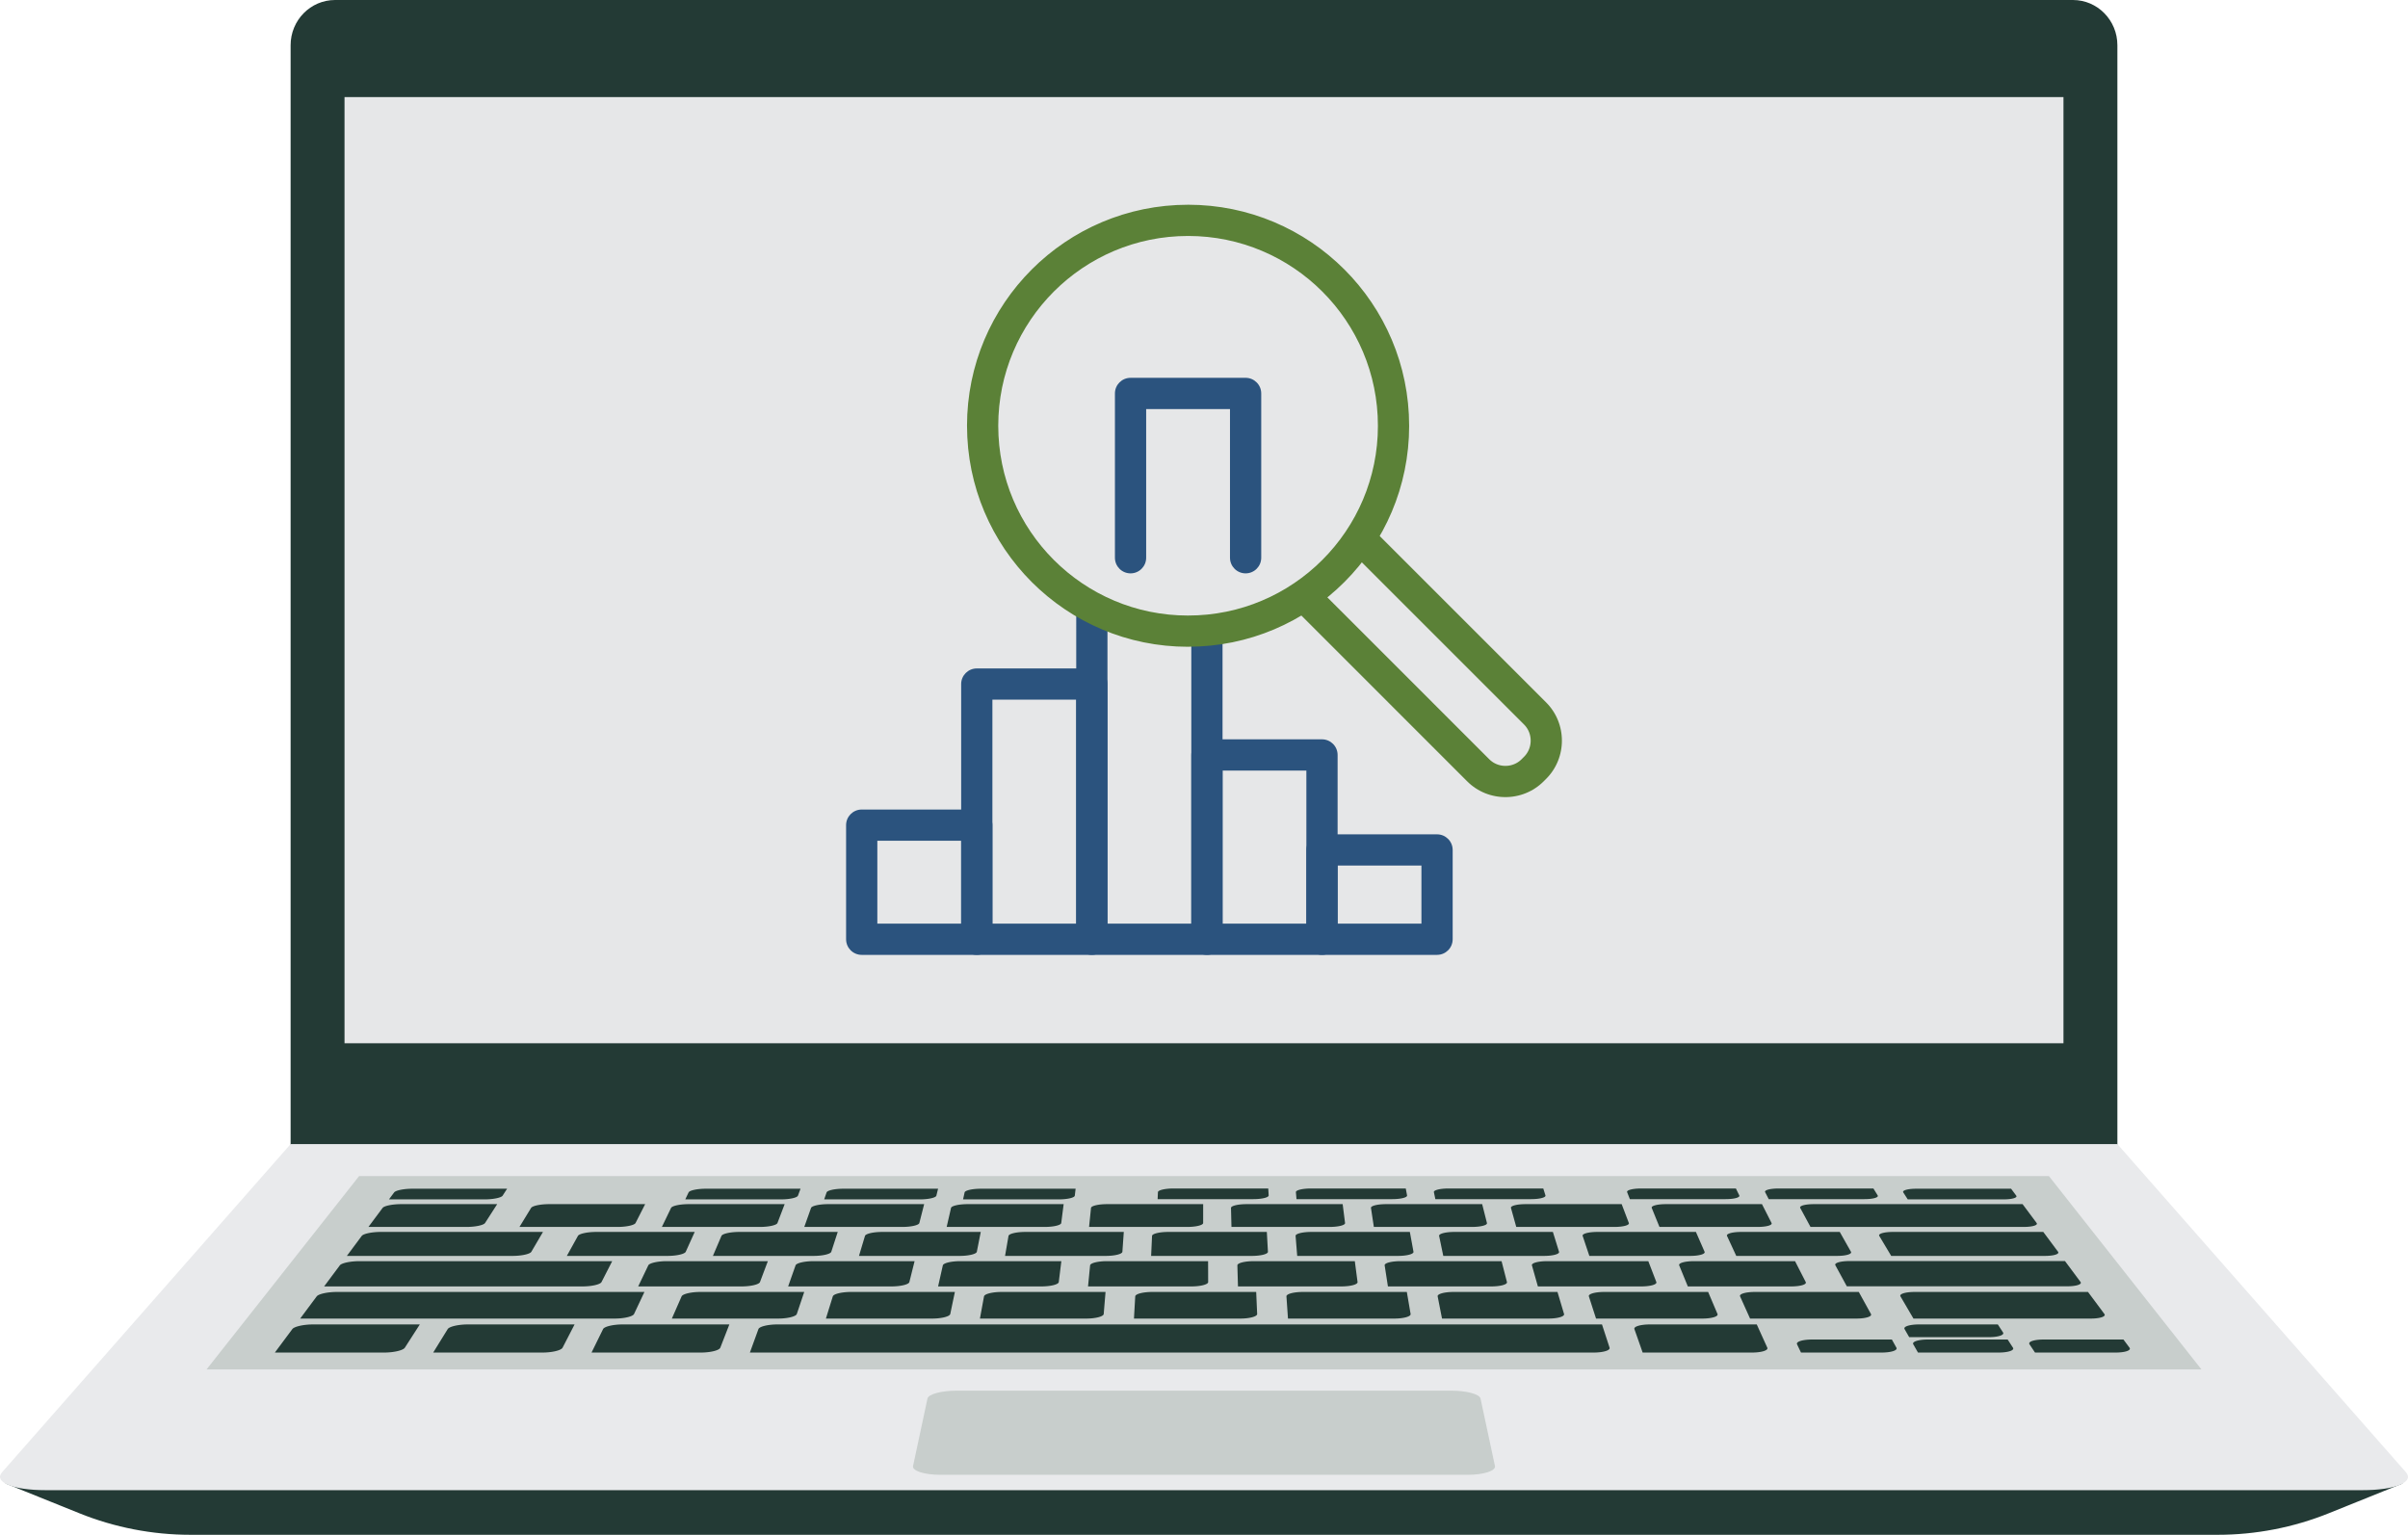 <svg xmlns="http://www.w3.org/2000/svg" xml:space="preserve" style="shape-rendering:geometricPrecision;text-rendering:geometricPrecision;image-rendering:optimizeQuality;fill-rule:evenodd;clip-rule:evenodd" viewBox="0 0 3000 1912.55">
  <defs>
    <style>
      .fil0,.fil4,.fil5{fill:#233a35;fill-rule:nonzero}.fil4,.fil5{fill:#2b537e}.fil5{fill:#5b8137}.fil1,.fil2,.fil3{fill:#c8cecc;fill-rule:nonzero}.fil1,.fil3{fill:#e6e7e8}.fil1{fill:#e9eaec}
    </style>
  </defs>
  <g id="laptop">
    <g id="_2346579417232">
      <path d="M2637.94 1434.49H362.06V56.38C362.05 25.24 386.85 0 417.42 0h2165.17c30.55 0 55.35 25.24 55.35 56.38v1378.11zM2960.62 1848.38c-126.3-143.66-232.35-264.31-322.68-367.09H362.05c-90.33 102.78-196.39 223.42-322.68 367.09H6.26c8.15 3.28 16.3 6.57 24.44 9.85 10.74 4.33 21.48 8.67 32.22 12.99 11.97 4.82 23.93 9.65 35.9 14.47 44 17.74 91.01 26.86 138.46 26.86h2525.59c47.44 0 94.47-9.12 138.46-26.86 22.67-9.13 45.31-18.27 67.99-27.4.04-.02.1-.04.14-.06 8.15-3.28 16.27-6.56 24.42-9.85h-33.26z" class="fil0"/>
      <path d="M2943.25 1856.94H56.76c-40.77-.02-64.97-10.07-54.2-22.32 142.66-162.29 260.51-296.34 359.5-408.95h2275.88c98.96 112.61 216.83 246.66 359.51 408.95 10.75 12.25-13.43 22.32-54.2 22.32z" class="fil1"/>
      <path d="M2742.69 1706.51H257.29c70.57-89.45 133.55-169.29 190.11-240.99h2105.21c56.52 71.69 119.52 151.54 190.08 240.99z" class="fil2"/>
      <path d="M1985.19 1685.45H934.25c3.59-9.86 7.14-19.6 10.63-29.21 1.17-3.23 11.81-5.83 23.71-5.84 342.42.01 684.84 0 1027.24 0 3.12 9.55 6.27 19.2 9.46 28.98 1.1 3.35-7.93 6.07-20.1 6.07zM478.42 1685.45H342.44c7.33-9.86 14.58-19.6 21.74-29.21 2.4-3.23 14.01-5.83 25.93-5.84h132.92c-6.15 9.55-12.35 19.2-18.64 28.98-2.17 3.35-13.76 6.07-25.97 6.07zM581.31 1528.91H459.02c5.94-7.97 11.81-15.86 17.63-23.66 1.93-2.61 12.23-4.74 22.97-4.74h119.8c-4.98 7.74-10.02 15.58-15.11 23.49-1.76 2.72-12.02 4.91-23 4.91zM765.76 1643.11H373.97c6.93-9.32 13.8-18.54 20.59-27.65 2.27-3.05 13.52-5.53 25.11-5.53h383.2c-4.26 9.04-8.57 18.18-12.93 27.44-1.48 3.17-12.31 5.74-24.18 5.74zM725.72 1603.03h-321.9c6.58-8.85 13.09-17.58 19.52-26.21 2.16-2.9 13.07-5.25 24.37-5.25h315.01c-4.39 8.57-8.82 17.25-13.32 26.02-1.54 3-12.14 5.44-23.68 5.44zM2604.54 1643.11h-220.66c-5.47-9.32-10.84-18.54-16.17-27.65-1.79-3.05 6.16-5.53 17.77-5.53h215.84c6.75 9.04 13.57 18.18 20.42 27.44 2.4 3.17-5.31 5.74-17.2 5.74zM675.68 1685.45H539.71c6.08-9.86 12.1-19.6 18.04-29.21 2-3.23 13.27-5.83 25.19-5.84h132.9c-4.92 9.55-9.9 19.2-14.95 28.98-1.73 3.35-13.01 6.07-25.21 6.07zM2182.47 1685.45h-135.99c-3.44-9.86-6.85-19.6-10.26-29.21-1.14-3.23 7.6-5.83 19.52-5.84h132.92c4.32 9.55 8.69 19.2 13.13 28.98 1.53 3.35-7.14 6.07-19.32 6.07zM2343.95 1685.45h-100.19c-1.66-3.44-3.3-6.86-4.91-10.28-1.6-3.3 6.91-5.97 18.98-5.97h99.14c1.88 3.37 3.76 6.76 5.66 10.18 1.87 3.35-6.51 6.07-18.68 6.07zM603.87 1494.58H484.59c2.16-2.9 4.3-5.79 6.45-8.67 1.9-2.55 12.03-4.61 22.61-4.61h118.12c-1.84 2.87-3.69 5.73-5.54 8.62-1.67 2.56-11.66 4.66-22.36 4.66zM2496.06 1494.58h-119.29c-1.86-2.9-3.73-5.79-5.58-8.67-1.64-2.55 5.6-4.61 16.21-4.61h118.11c2.16 2.87 4.28 5.73 6.41 8.62 1.95 2.56-5.17 4.66-15.86 4.66zM2635.48 1685.45h-100.17c-2.29-3.44-4.59-6.86-6.85-10.28-2.22-3.3 5.76-5.97 17.85-5.97h99.17c2.5 3.37 5.03 6.76 7.57 10.18 2.5 3.35-5.38 6.07-17.57 6.07zM2489.72 1685.45h-100.19c-1.97-3.44-3.92-6.86-5.88-10.28-1.91-3.3 6.36-5.97 18.42-5.97h99.16c2.19 3.37 4.39 6.76 6.61 10.18 2.19 3.35-5.93 6.07-18.12 6.07zM2477.49 1666.25c-32.99.02-65.96.02-98.94 0-1.93-3.34-3.83-6.68-5.73-10.01-1.86-3.23 6.32-5.83 18.23-5.84h97.92c2.16 3.31 4.31 6.62 6.47 9.95 2.16 3.26-5.89 5.92-17.95 5.9zM872.96 1685.45H736.97c4.85-9.86 9.63-19.6 14.35-29.21 1.57-3.23 12.53-5.83 24.44-5.84h132.91a11350 11350 0 0 1-11.28 28.98c-1.28 3.35-12.25 6.07-24.43 6.07zM969.3 1643.11H837.03c4.1-9.32 8.15-18.54 12.13-27.65 1.32-3.05 11.84-5.53 23.42-5.53h129.37c-3.04 9.04-6.11 18.18-9.23 27.44-1.07 3.17-11.55 5.74-23.42 5.74zM1161.2 1643.11h-132.26c2.9-9.32 5.76-18.54 8.6-27.65.96-3.05 11.13-5.53 22.73-5.53h129.37c-1.91 9.04-3.82 18.18-5.75 27.44-.67 3.17-10.83 5.74-22.69 5.74zM638.59 1565.01H432.13c6.25-8.39 12.43-16.68 18.53-24.89 2.05-2.75 12.64-4.97 23.66-4.98h202.16c-4.77 8.15-9.59 16.38-14.48 24.71-1.67 2.85-12.15 5.17-23.41 5.16zM2575.19 1602.89h-274.34c-4.8-8.84-9.56-17.58-14.26-26.21-1.58-2.9 6.31-5.25 17.6-5.25h268.46c6.41 8.58 12.85 17.25 19.36 26.02 2.26 3-5.28 5.44-16.82 5.44zM1353.1 1643.11h-132.26c1.72-9.32 3.41-18.54 5.09-27.65.57-3.05 10.44-5.53 22.03-5.53h129.37c-.75 9.04-1.52 18.18-2.27 27.44-.26 3.17-10.07 5.74-21.96 5.74zM1545 1643.11h-132.26c.52-9.32 1.07-18.54 1.59-27.65.18-3.05 9.74-5.53 21.32-5.53h129.37c.39 9.04.79 18.18 1.21 27.44.14 3.17-9.39 5.74-21.23 5.74zM1736.9 1643.11h-132.27c-.65-9.32-1.29-18.54-1.92-27.65-.2-3.05 9.02-5.53 20.63-5.53h129.36c1.55 9.04 3.11 18.18 4.7 27.44.54 3.17-8.64 5.74-20.5 5.74zM1928.8 1643.11h-132.27c-1.83-9.32-3.64-18.54-5.42-27.65-.61-3.05 8.3-5.53 19.91-5.53h129.37c2.68 9.04 5.42 18.18 8.17 27.44.94 3.17-7.89 5.74-19.76 5.74zM2120.69 1643.11h-132.26c-3.03-9.32-6-18.54-8.93-27.65-.99-3.05 7.61-5.53 19.21-5.53h129.37c3.83 9.04 7.72 18.18 11.65 27.44 1.36 3.17-7.17 5.74-19.04 5.74zM2312.59 1643.11h-132.27c-4.2-9.32-8.34-18.54-12.44-27.65-1.38-3.05 6.94-5.53 18.52-5.53h129.37c4.99 9.04 10.03 18.18 15.13 27.44 1.76 3.17-6.44 5.74-18.31 5.74zM923.86 1603.03H795.1c4.24-8.85 8.42-17.58 12.55-26.21 1.4-2.9 11.69-5.25 22.97-5.25h126.02c-3.24 8.57-6.51 17.25-9.81 26.02-1.12 3-11.42 5.44-22.97 5.44zM1110.67 1603.03H981.91c3.11-8.85 6.19-17.58 9.23-26.21 1.03-2.9 11.01-5.25 22.31-5.25h126c-2.15 8.57-4.32 17.25-6.51 26.02-.75 3-10.71 5.44-22.27 5.44zM1297.48 1603.03h-128.75c1.98-8.85 3.95-17.58 5.89-26.21.64-2.9 10.35-5.25 21.64-5.25h126.01c-1.05 8.57-2.12 17.25-3.2 26.02-.37 3-10.03 5.44-21.59 5.44zM1484.29 1603.03h-128.77c.88-8.85 1.74-17.58 2.58-26.21.3-2.9 9.67-5.25 20.98-5.25h126.01c.05 8.57.08 17.25.1 26.02.02 3-9.35 5.44-20.9 5.44zM1671.1 1603.03h-128.77c-.25-8.85-.5-17.58-.75-26.21-.07-2.9 9.02-5.25 20.32-5.25h126c1.12 8.57 2.25 17.25 3.41 26.02.39 3-8.69 5.44-20.21 5.44zM1857.92 1603.03h-128.78c-1.37-8.85-2.72-17.58-4.06-26.21-.46-2.9 8.33-5.25 19.63-5.25h126.02c2.2 8.57 4.44 17.25 6.7 26.02.76 3-7.96 5.44-19.51 5.44zM2044.73 1603.03h-128.77c-2.5-8.85-4.97-17.58-7.4-26.21-.82-2.9 7.65-5.25 18.97-5.25h126.02c3.3 8.57 6.64 17.25 10 26.02 1.14 3-7.29 5.44-18.82 5.44zM2231.54 1603.03h-128.77c-3.62-8.85-7.19-17.58-10.73-26.21-1.2-2.9 7-5.25 18.3-5.25h126.02c4.39 8.57 8.82 17.25 13.31 26.02 1.54 3-6.6 5.44-18.13 5.44zM831.64 1565.01H706.19c4.65-8.39 9.24-16.68 13.79-24.89 1.52-2.75 11.68-4.97 22.7-4.98h122.83c-3.69 8.15-7.42 16.38-11.17 24.71-1.3 2.85-11.47 5.17-22.7 5.16zM1013.62 1565.01H888.18c3.58-8.39 7.12-16.68 10.62-24.89 1.17-2.75 11.05-4.97 22.07-4.98h122.82c-2.64 8.15-5.32 16.38-8.03 24.71-.93 2.85-10.79 5.17-22.04 5.16zM1195.61 1565.01h-125.44c2.51-8.39 4.99-16.68 7.46-24.89.82-2.75 10.42-4.97 21.43-4.98h122.83c-1.62 8.15-3.25 16.38-4.9 24.71-.56 2.85-10.13 5.17-21.38 5.16zM1377.58 1565.01h-125.44c1.46-8.39 2.89-16.68 4.31-24.89.49-2.75 9.8-4.97 20.81-4.98h122.82c-.56 8.15-1.15 16.38-1.75 24.71-.21 2.85-9.49 5.17-20.75 5.16zM1559.57 1565.01h-125.44c.39-8.39.77-16.68 1.14-24.89.13-2.75 9.17-4.97 20.18-4.98h122.83c.46 8.15.91 16.38 1.38 24.71.16 2.85-8.83 5.17-20.09 5.16zM1741.56 1565.01h-125.44c-.68-8.39-1.35-16.68-2.01-24.89-.22-2.75 8.53-4.97 19.53-4.98h122.83c1.5 8.15 2.99 16.38 4.51 24.71.51 2.85-8.17 5.17-19.42 5.16zM1923.54 1565.01H1798.1c-1.74-8.39-3.46-16.68-5.17-24.89-.55-2.75 7.89-4.97 18.91-4.98h122.82c2.53 8.15 5.08 16.38 7.65 24.71.88 2.85-7.52 5.17-18.77 5.16zM2105.53 1565.01h-125.44c-2.81-8.39-5.59-16.68-8.33-24.89-.94-2.75 7.26-4.97 18.27-4.98h122.83c3.55 8.15 7.16 16.38 10.79 24.71 1.23 2.85-6.87 5.17-18.12 5.16zM2288.56 1565.01h-125.44c-3.87-8.39-7.71-16.68-11.51-24.89-1.28-2.75 6.64-4.97 17.63-4.98h122.83c4.59 8.15 9.24 16.38 13.94 24.71 1.59 2.85-6.2 5.17-17.45 5.16zM769.48 1528.91H647.19c4.86-7.97 9.68-15.86 14.45-23.66 1.59-2.61 11.59-4.74 22.33-4.74h119.8c-3.93 7.74-7.91 15.58-11.95 23.49-1.38 2.72-11.38 4.91-22.34 4.91zM946.87 1528.91H824.6c3.85-7.97 7.66-15.86 11.43-23.66 1.27-2.61 10.98-4.74 21.74-4.74h119.8c-2.96 7.74-5.95 15.58-8.96 23.49-1.04 2.72-10.75 4.91-21.74 4.91zM1124.28 1528.91H1002c2.85-7.97 5.67-15.86 8.43-23.66.93-2.61 10.41-4.74 21.15-4.74h119.78c-1.97 7.74-3.95 15.58-5.98 23.49-.69 2.72-10.14 4.91-21.1 4.91zM1301.68 1528.91H1179.4c1.84-7.97 3.65-15.86 5.43-23.66.61-2.61 9.8-4.74 20.54-4.74h119.79c-.99 7.74-2 15.58-3 23.49-.34 2.72-9.51 4.91-20.48 4.91zM1479.09 1528.91h-122.28c.82-7.97 1.63-15.86 2.42-23.66.27-2.61 9.21-4.74 19.94-4.74h119.8c-.01 7.74-.01 15.58-.03 23.49-.01 2.72-8.88 4.91-19.85 4.91zM1656.49 1528.91h-122.28c-.19-7.97-.38-15.86-.58-23.66-.06-2.61 8.59-4.74 19.33-4.74h119.8c.97 7.74 1.96 15.58 2.97 23.49.34 2.72-8.26 4.91-19.24 4.91zM1833.9 1528.91h-122.29c-1.21-7.97-2.4-15.86-3.58-23.66-.39-2.61 7.99-4.74 18.73-4.74h119.8c1.96 7.74 3.94 15.58 5.94 23.49.68 2.72-7.64 4.91-18.6 4.91zM2011.3 1528.91h-122.28c-2.22-7.97-4.42-15.86-6.59-23.66-.74-2.61 7.41-4.74 18.13-4.74h119.79c2.96 7.74 5.93 15.58 8.94 23.49 1.03 2.72-7.03 4.91-17.99 4.91zM2189.72 1528.91h-122.28c-3.25-7.97-6.46-15.86-9.61-23.66-1.07-2.61 6.8-4.74 17.52-4.74h119.79c3.95 7.74 7.92 15.58 11.94 23.49 1.37 2.72-6.41 4.91-17.36 4.91zM2547.51 1565.01h-191.36c-5-8.39-9.96-16.68-14.86-24.89-1.66-2.75 5.96-4.97 16.97-4.98h187.37c6.06 8.15 12.19 16.38 18.39 24.71 2.12 2.85-5.28 5.17-16.51 5.16zM2521.13 1528.91h-265.52c-4.31-7.97-8.58-15.86-12.79-23.66-1.43-2.61 6.14-4.74 16.88-4.74h260.13c5.79 7.74 11.61 15.58 17.51 23.49 2.02 2.72-5.25 4.91-16.21 4.91zM973.03 1494.58H853.75c1.38-2.9 2.75-5.79 4.12-8.67 1.19-2.55 10.76-4.61 21.36-4.61h118.11c-1.07 2.87-2.13 5.73-3.2 8.62-.97 2.56-10.4 4.66-21.11 4.66zM1146.07 1494.58H1026.8c1.02-2.9 2.01-5.79 3-8.67.9-2.55 10.19-4.61 20.78-4.61h118.12c-.72 2.87-1.42 5.73-2.11 8.62-.64 2.56-9.83 4.66-20.52 4.66zM1319.13 1494.58h-119.29c.64-2.9 1.28-5.79 1.91-8.67.58-2.55 9.59-4.61 20.19-4.61h118.12c-.33 2.87-.68 5.73-1.02 8.62-.3 2.56-9.21 4.66-19.91 4.66zM1561.48 1494.28c-39.75.01-79.51.01-119.26 0 .13-2.9.25-5.79.38-8.67.11-2.55 8.78-4.6 19.36-4.6h118.09c.18 2.86.34 5.72.51 8.61.16 2.57-8.4 4.66-19.08 4.66zM1734.48 1494.28c-39.74.01-79.48.01-119.24 0-.24-2.9-.48-5.79-.75-8.67-.21-2.55 8.18-4.6 18.79-4.6h118.09c.53 2.86 1.07 5.72 1.61 8.61.48 2.57-7.79 4.66-18.5 4.66zM1907.49 1494.28c-39.72.01-79.51.01-119.25 0-.61-2.9-1.23-5.79-1.83-8.67-.54-2.55 7.61-4.6 18.2-4.6h118.08c.91 2.86 1.8 5.72 2.7 8.61.79 2.57-7.2 4.66-17.9 4.66zM2149.82 1494.28c-39.75.01-79.52.01-119.26 0-1.12-2.9-2.26-5.79-3.39-8.67-.99-2.55 6.8-4.6 17.39-4.6h118.1c1.4 2.86 2.81 5.72 4.22 8.61 1.26 2.57-6.4 4.66-17.06 4.66zM2322.82 1494.28c-39.75.01-79.51.01-119.26 0-1.49-2.9-2.99-5.79-4.47-8.67-1.34-2.55 6.2-4.6 16.8-4.6h118.09c1.77 2.86 3.54 5.72 5.32 8.61 1.57 2.57-5.79 4.66-16.48 4.66z" class="fil0"/>
      <path d="M1828.32 1837.79h-656.64c-20.17 0-35.45-4.94-34.16-10.98 6.19-28.98 12.18-57 17.98-84.08 1.15-5.43 17.42-9.79 36.36-9.8 205.42.01 410.86.01 616.29 0 18.93 0 35.2 4.37 36.35 9.8 5.77 27.08 11.76 55.1 17.97 84.08 1.26 6.04-13.99 10.98-34.15 10.98z" class="fil2"/>
    </g>
  </g>
  <path id="screen" d="M2570.77 1300.03H429.22V120.98h2141.55v1179.05z" class="fil3"/>
  <g id="content">
    <g id="_2309530673056">
      <path d="M1216.92 1189.89h-143.36v-38.92h143.36l19.46 19.46-19.46 19.46zm0-38.92c10.75 0 19.46 8.72 19.46 19.46 0 10.75-8.71 19.46-19.46 19.46v-38.92zm19.46-122.74v142.2h-38.92v-142.2l19.46-19.46 19.46 19.46zm-38.92 0c0-10.74 8.72-19.46 19.46-19.46 10.75 0 19.46 8.72 19.46 19.46h-38.92zm-123.9-19.46h143.36v38.92h-143.36l-19.46-19.46 19.46-19.46zm0 38.92c-10.75 0-19.46-8.71-19.46-19.46 0-10.74 8.71-19.46 19.46-19.46v38.92zm-19.46 122.74v-142.2h38.92v142.2l-19.46 19.46-19.46-19.46zm38.92 0c0 10.75-8.71 19.46-19.46 19.46s-19.46-8.71-19.46-19.46h38.92zM1647 1189.89h-143.36v-38.92H1647l19.46 19.46-19.46 19.46zm0-38.92c10.75 0 19.46 8.72 19.46 19.46 0 10.75-8.71 19.46-19.46 19.46v-38.92zm19.46-210.22v229.68h-38.92V940.75l19.46-19.46 19.46 19.46zm-38.92 0c0-10.74 8.72-19.46 19.46-19.46 10.75 0 19.46 8.72 19.46 19.46h-38.92zm-123.9-19.46H1647v38.92h-143.36l-19.45-19.46 19.45-19.46zm0 38.92c-10.74 0-19.45-8.71-19.45-19.46 0-10.74 8.71-19.46 19.45-19.46v38.92zm-19.45 210.22V940.75h38.91v229.68l-19.46 19.46-19.45-19.46zm38.91 0c0 10.75-8.71 19.46-19.46 19.46-10.74 0-19.45-8.71-19.45-19.46h38.91z" class="fil4"/>
      <path d="M1790.35 1189.89H1647v-38.92h143.35l19.46 19.46-19.46 19.46zm0-38.92c10.74 0 19.46 8.72 19.46 19.46 0 10.75-8.72 19.46-19.46 19.46v-38.92zm19.46-91.83v111.29h-38.92v-111.29l19.46-19.46 19.46 19.46zm-38.92 0c0-10.75 8.71-19.46 19.46-19.46 10.74 0 19.46 8.71 19.46 19.46h-38.92zM1647 1039.68h143.35v38.92H1647l-19.46-19.46 19.46-19.46zm0 38.92c-10.75 0-19.46-8.72-19.46-19.46 0-10.75 8.71-19.46 19.46-19.46v38.92zm-19.46 91.83v-111.29h38.92v111.29l-19.46 19.46-19.46-19.46zm38.92 0c0 10.75-8.72 19.46-19.46 19.46-10.75 0-19.46-8.71-19.46-19.46h38.92zM1360.27 1189.89h-143.35v-38.92h143.35l19.46 19.46-19.46 19.46zm0-38.92c10.75 0 19.46 8.72 19.46 19.46 0 10.75-8.71 19.46-19.46 19.46v-38.92zm19.46-298.55v318.01h-38.92V852.42l19.46-19.46 19.46 19.46zm-38.92 0c0-10.75 8.72-19.46 19.46-19.46 10.75 0 19.46 8.71 19.46 19.46h-38.92zm-123.89-19.46h143.35v38.92h-143.35l-19.46-19.46 19.46-19.46zm0 38.92c-10.74 0-19.46-8.71-19.46-19.46s8.72-19.46 19.46-19.46v38.92zm-19.46 298.55V852.42h38.92v318.01l-19.46 19.46-19.46-19.46zm38.92 0c0 10.75-8.71 19.46-19.46 19.46-10.74 0-19.46-8.71-19.46-19.46h38.92z" class="fil4"/>
      <path d="M1484.19 786.49c0-10.75 8.71-19.46 19.45-19.46 10.75 0 19.46 8.71 19.46 19.46h-38.91zm0 383.94V786.49h38.91v383.94l-19.46 19.46-19.45-19.46zm38.91 0c0 10.75-8.71 19.46-19.46 19.46-10.74 0-19.45-8.71-19.45-19.46h38.91zm-162.82-19.46h143.36v38.92h-143.36l-19.46-19.46 19.46-19.46zm0 38.92c-10.75 0-19.46-8.71-19.46-19.46 0-10.74 8.71-19.46 19.46-19.46v38.92zm19.46-426.67v407.21h-38.92V763.22h38.92zm-38.92 0c0-10.75 8.71-19.46 19.46-19.46 10.74 0 19.46 8.71 19.46 19.46h-38.92z" class="fil4"/>
      <path d="M1480.15 805.95v-38.92l12.2-.31 12.01-.91 11.84-1.51 11.64-2.07 11.44-2.64 11.22-3.19 10.98-3.71 10.73-4.24 10.48-4.73 10.19-5.22 9.9-5.69 9.6-6.16 9.27-6.59 8.94-7.02 8.59-7.44 8.21-7.83 7.84-8.22 7.44-8.59 7.02-8.93 6.59-9.28 6.16-9.59 5.69-9.91 5.22-10.19 4.74-10.47 4.23-10.73 3.71-10.99 3.19-11.21 2.64-11.44 2.08-11.64 1.5-11.84.92-12.02.3-12.19h38.92l-.35 14.16-1.07 13.98-1.75 13.78-2.42 13.57-3.08 13.33-3.71 13.08-4.33 12.8-4.94 12.52-5.52 12.2-6.08 11.88-6.63 11.54-7.17 11.17-7.67 10.79-8.18 10.41-8.65 9.99-9.12 9.56-9.56 9.11-9.99 8.66-10.4 8.17-10.8 7.68-11.17 7.16-11.54 6.63-11.88 6.08-12.2 5.52-12.52 4.93-12.8 4.34-13.08 3.71-13.33 3.08-13.57 2.42-13.78 1.75-13.98 1.06-14.16.36zm0 0c-10.74 0-19.46-8.71-19.46-19.46s8.72-19.46 19.46-19.46v38.92zm-275.4-275.42h38.92l.31 12.19.91 12.02 1.51 11.84 2.07 11.64 2.64 11.44 3.19 11.22 3.71 10.98 4.24 10.73 4.73 10.47 5.22 10.2 5.69 9.9 6.15 9.59 6.6 9.28 7.02 8.94 7.44 8.58 7.83 8.22 8.22 7.83 8.58 7.44 8.94 7.02 9.27 6.59 9.6 6.16 9.9 5.69 10.19 5.22 10.47 4.73 10.74 4.24 10.98 3.71 11.21 3.19 11.44 2.64 11.64 2.07 11.84 1.51 12.01.91 12.19.31v38.92l-14.15-.36-13.98-1.06-13.78-1.75-13.57-2.42-13.33-3.08-13.08-3.71-12.8-4.34-12.51-4.93-12.21-5.52-11.88-6.08-11.53-6.63-11.17-7.16-10.8-7.68-10.4-8.18-9.99-8.65-9.56-9.11-9.11-9.57-8.66-9.98-8.17-10.41-7.68-10.79-7.16-11.18-6.63-11.53-6.08-11.88-5.52-12.2-4.93-12.52-4.34-12.8-3.71-13.08-3.08-13.33-2.42-13.57-1.75-13.78-1.06-13.98-.36-14.16zm0 0c0-10.74 8.71-19.46 19.46-19.46s19.46 8.72 19.46 19.46h-38.92zm275.4-275.41v38.92l-12.19.31-12.01.91-11.84 1.5-11.64 2.08-11.44 2.64-11.21 3.19-10.98 3.71-10.74 4.24-10.47 4.73-10.19 5.22-9.9 5.69-9.6 6.16-9.27 6.59-8.94 7.02-8.58 7.44-8.22 7.83-7.83 8.22-7.44 8.59-7.02 8.93-6.6 9.28-6.15 9.59-5.69 9.91-5.22 10.19-4.73 10.47-4.24 10.74-3.71 10.98-3.19 11.21-2.64 11.44-2.07 11.64-1.51 11.84-.91 12.01-.31 12.19h-38.92l.36-14.15 1.06-13.98 1.75-13.78 2.42-13.57 3.08-13.33 3.71-13.07 4.34-12.81 4.93-12.51 5.52-12.21 6.08-11.88 6.63-11.53 7.16-11.17 7.68-10.8 8.17-10.4 8.66-9.99 9.11-9.56 9.56-9.12 9.99-8.65 10.4-8.18 10.8-7.67 11.17-7.17 11.53-6.63 11.88-6.08 12.21-5.52 12.51-4.93 12.8-4.34 13.08-3.71 13.33-3.08 13.57-2.42 13.78-1.75 13.98-1.06 14.15-.36zm0 0c10.75 0 19.46 8.71 19.46 19.46 0 10.74-8.71 19.46-19.46 19.46v-38.92zm275.43 275.41h-38.92l-.3-12.19-.92-12.01-1.5-11.84-2.08-11.64-2.64-11.44-3.19-11.21-3.71-10.98-4.23-10.74-4.74-10.47-5.22-10.19-5.69-9.9-6.16-9.6-6.59-9.28-7.02-8.93-7.44-8.59-7.84-8.21-8.21-7.84-8.59-7.43-8.94-7.03-9.27-6.59-9.6-6.16-9.9-5.69-10.2-5.22-10.47-4.73-10.73-4.24-10.98-3.71-11.22-3.19-11.44-2.64-11.64-2.08-11.84-1.5-12.01-.91-12.2-.31v-38.92l14.16.36 13.98 1.06 13.78 1.75 13.57 2.42 13.33 3.08 13.08 3.71 12.8 4.34 12.52 4.93 12.2 5.52 11.88 6.08 11.54 6.63 11.17 7.17 10.8 7.67 10.4 8.18 9.99 8.65 9.56 9.12 9.12 9.56 8.65 9.99 8.18 10.4 7.67 10.8 7.17 11.17 6.63 11.53 6.08 11.88 5.52 12.21 4.94 12.51 4.33 12.8 3.71 13.08 3.08 13.33 2.42 13.57 1.75 13.78 1.07 13.98.35 14.15zm0 0c0 10.75-8.71 19.46-19.46 19.46-10.74 0-19.46-8.71-19.46-19.46h38.92z" class="fil5"/>
      <path d="M1684.77 688.86c-7.6-7.6-7.6-19.92 0-27.52 7.6-7.6 19.92-7.6 27.52 0l-27.52 27.52zm213.92 213.92-213.92-213.92 27.52-27.52 213.92 213.92.01.01-27.53 27.51zm27.52-27.52c7.6 7.6 7.6 19.92 0 27.52-7.6 7.6-19.92 7.6-27.52 0l27.52-27.52zm.04 95.28-27.6-27.44.04-.03 1.01-1.07.94-1.09.87-1.13.8-1.16.74-1.19.68-1.22.61-1.24.55-1.27.48-1.29.43-1.32.35-1.33.3-1.35.22-1.36.17-1.37.1-1.38.03-1.38-.03-1.38-.1-1.38-.17-1.37-.22-1.36-.3-1.34-.35-1.34-.43-1.31-.48-1.3-.55-1.27-.61-1.24-.68-1.22-.74-1.19-.8-1.15-.87-1.13-.94-1.1-1.01-1.06 27.53-27.51 2.37 2.5 2.23 2.6 2.08 2.69 1.92 2.77 1.77 2.84 1.62 2.91 1.46 2.97 1.31 3.03 1.15 3.07 1 3.11.84 3.14.69 3.18.54 3.18.38 3.22.23 3.22.08 3.22-.08 3.23-.23 3.22-.38 3.21-.54 3.19-.69 3.17-.84 3.15-1 3.1-1.15 3.07-1.31 3.03-1.46 2.97-1.62 2.91-1.77 2.84-1.92 2.78-2.08 2.69-2.23 2.6-2.37 2.5.03-.04zm-.03.04c-7.6 7.6-19.92 7.6-27.52.01-7.61-7.6-7.61-19.92-.01-27.52l27.53 27.51zm-30.59-24.44 3.02-3.04 27.6 27.44-3.02 3.04-.05.05-27.55-27.49zm27.6 27.44c-7.57 7.62-19.9 7.65-27.52.08-7.62-7.58-7.65-19.9-.08-27.52l27.6 27.44zm-95.37.04 27.52-27.52-.01-.01 1.07 1.01 1.09.94 1.13.87 1.16.81 1.19.74 1.22.67 1.24.62 1.27.55 1.29.48 1.32.42 1.33.36 1.34.29 1.36.23 1.38.16 1.38.1 1.38.03 1.38-.03 1.38-.1 1.37-.16 1.37-.23 1.34-.29 1.33-.36 1.32-.42 1.29-.49 1.27-.54 1.25-.62 1.22-.67 1.19-.75 1.16-.8 1.13-.87 1.1-.94 1.06-1.01 27.5 27.54-2.5 2.37-2.6 2.23-2.69 2.08-2.77 1.92-2.85 1.77-2.91 1.62-2.97 1.46-3.03 1.31-3.07 1.15-3.1 1-3.15.84-3.18.69-3.19.54-3.2.38-3.23.23-3.22.07-3.23-.07-3.22-.23-3.2-.38-3.2-.54-3.17-.69-3.15-.84-3.11-1-3.07-1.15-3.03-1.31-2.96-1.47-2.91-1.61-2.85-1.77-2.77-1.93-2.69-2.08-2.6-2.23-2.5-2.37zm0 0c-7.6-7.59-7.6-19.92-.01-27.52 7.6-7.6 19.92-7.6 27.52-.01l-27.51 27.53zm-186.41-241.46 213.93 213.94-27.52 27.52-213.93-213.94 27.52-27.52zm-27.52 27.52c-7.6-7.6-7.6-19.92 0-27.52 7.6-7.6 19.92-7.6 27.52 0l-27.52 27.52z" class="fil5"/>
      <path d="M1427.95 695.03c0 10.74-8.71 19.46-19.46 19.46s-19.46-8.72-19.46-19.46h38.92zm0-204.76v204.76h-38.92V490.27l19.46-19.46 19.46 19.46zm-38.92 0c0-10.74 8.71-19.46 19.46-19.46s19.46 8.72 19.46 19.46h-38.92zm162.81 19.46h-143.35v-38.92h143.35l19.46 19.46-19.46 19.46zm0-38.92c10.75 0 19.46 8.72 19.46 19.46 0 10.75-8.71 19.46-19.46 19.46v-38.92zm-19.46 224.22V490.27h38.92v204.76h-38.92zm38.92 0c0 10.74-8.71 19.46-19.46 19.46-10.74 0-19.46-8.72-19.46-19.46h38.92z" class="fil4"/>
    </g>
  </g>
</svg>
